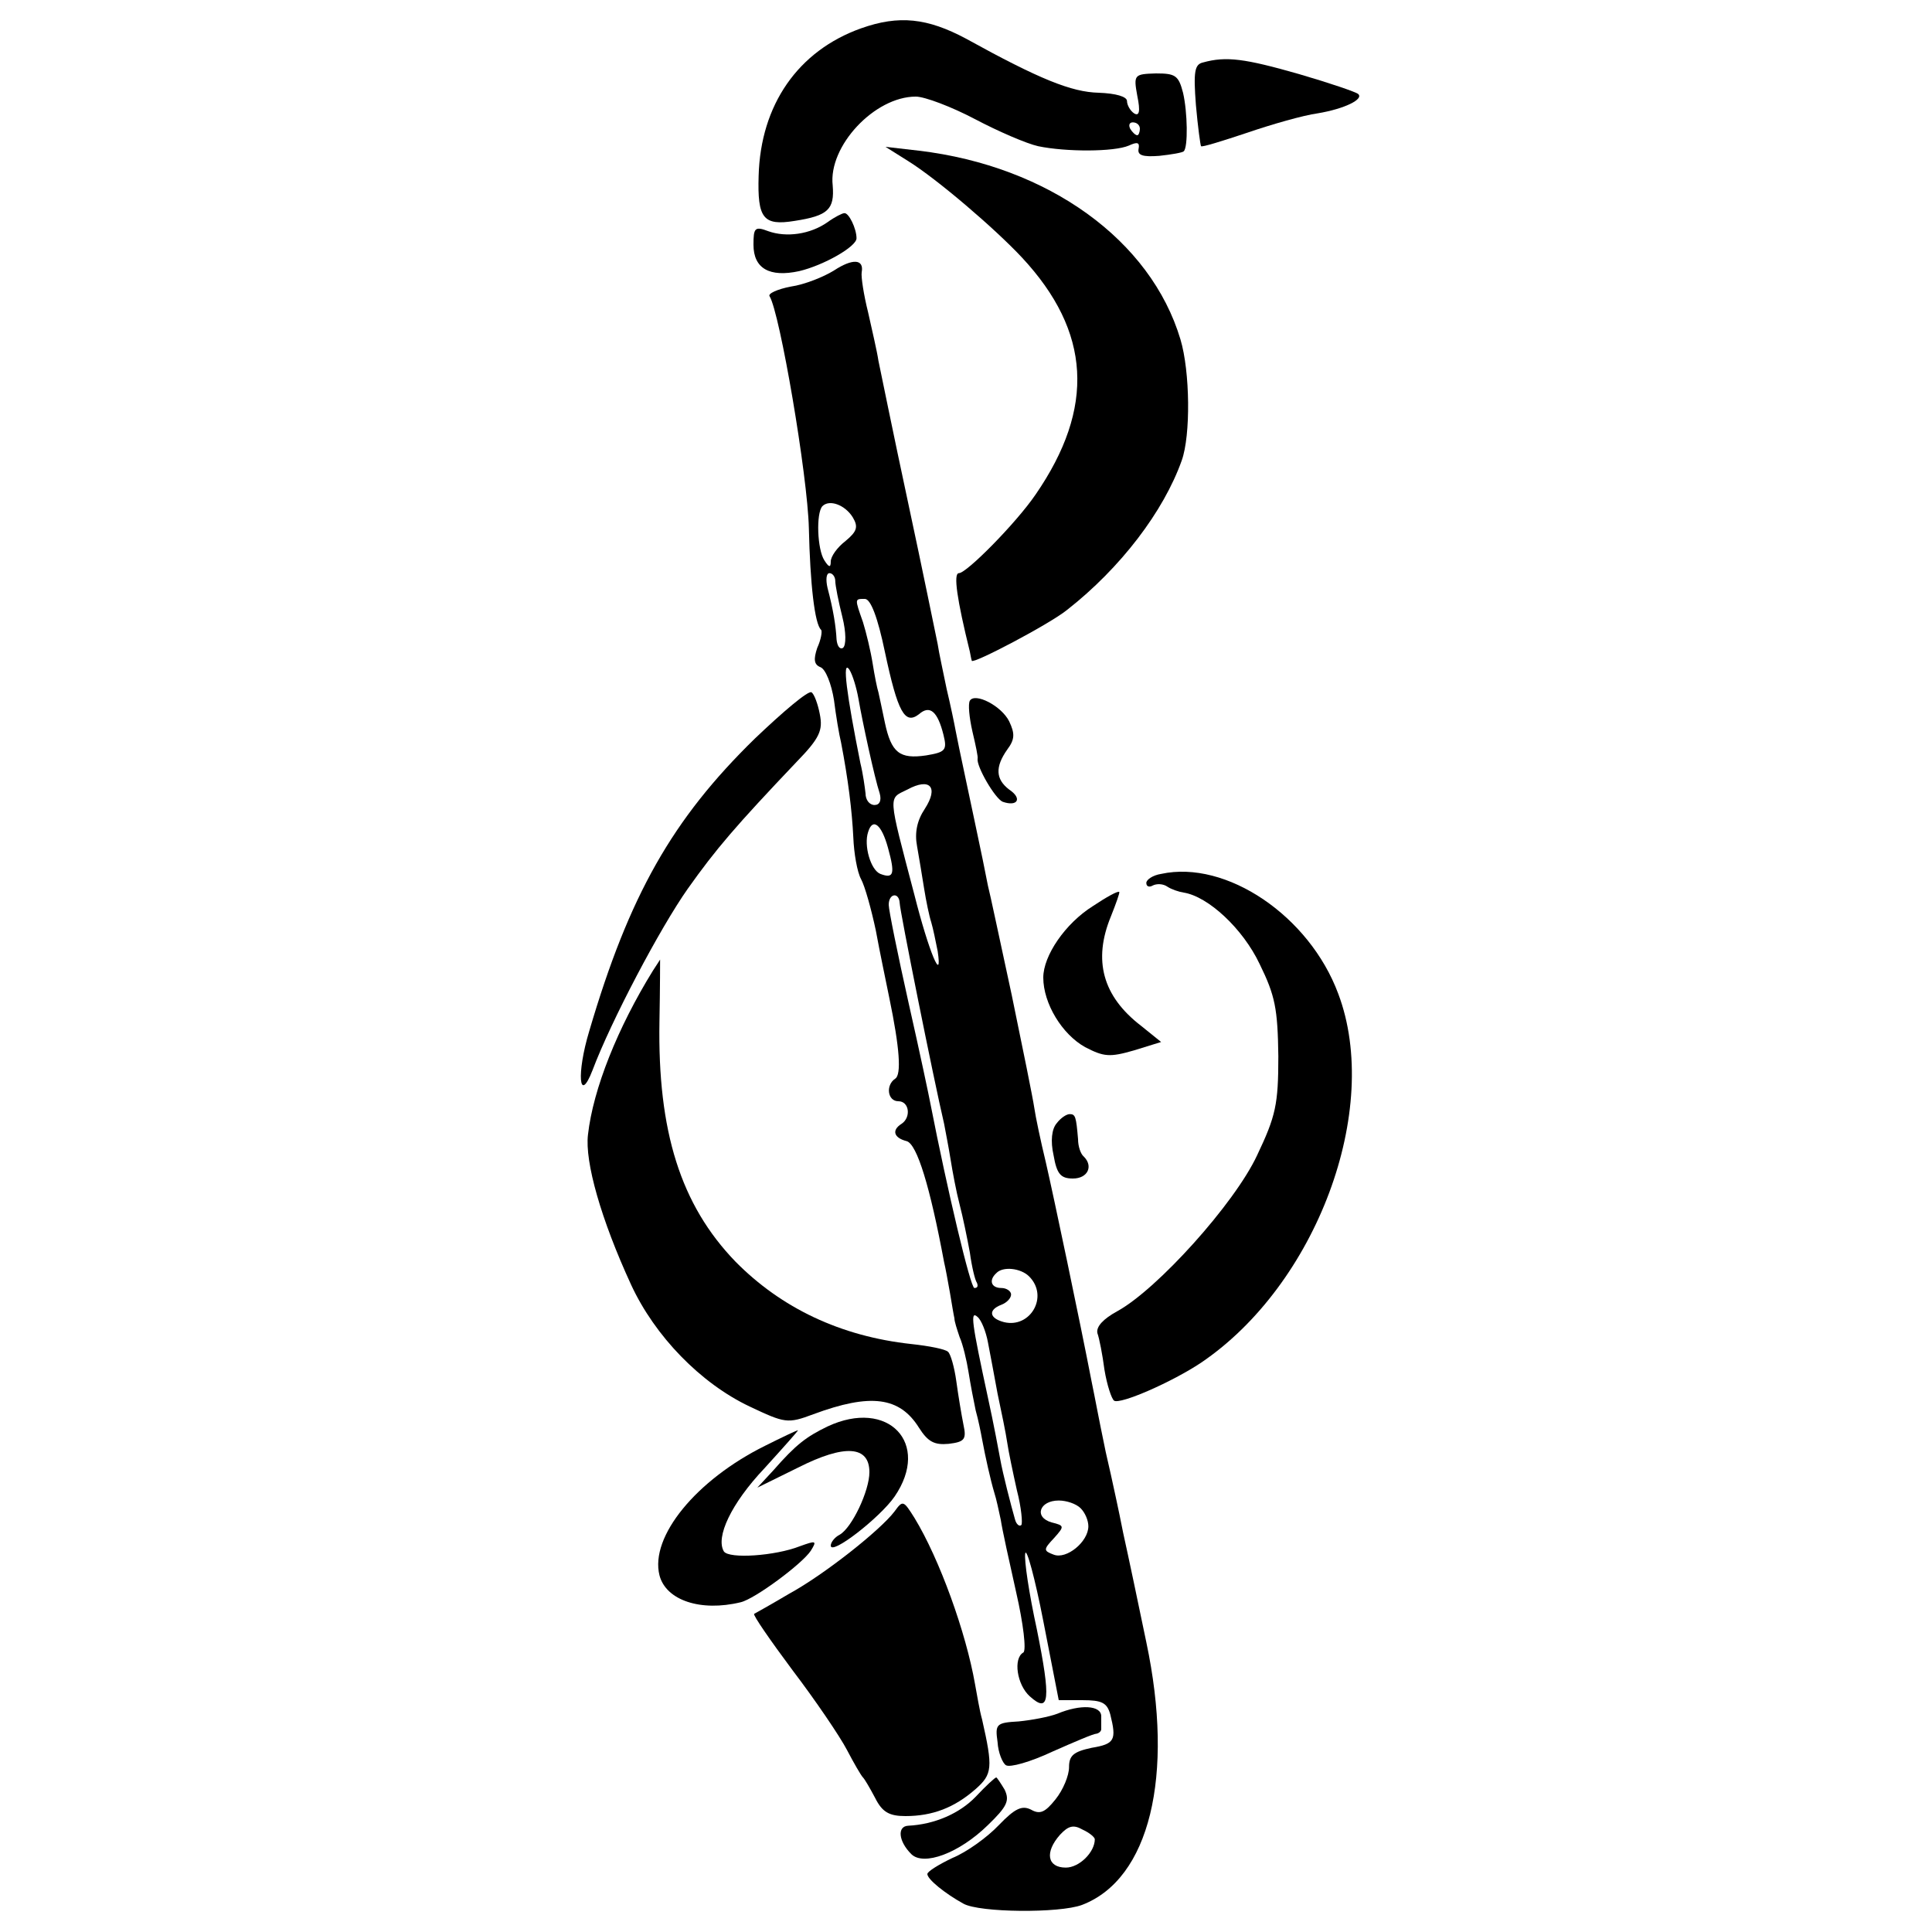 <?xml version="1.0" standalone="no"?>
<!DOCTYPE svg PUBLIC "-//W3C//DTD SVG 20010904//EN"
 "http://www.w3.org/TR/2001/REC-SVG-20010904/DTD/svg10.dtd">
<svg version="1.0" xmlns="http://www.w3.org/2000/svg"
 width="300pt" height="300pt" viewBox="0 0 300 300"
 preserveAspectRatio="xMidYMid meet">
<g transform="translate(0,300) scale(0.1,-0.1)"
fill="#000000" stroke="none">
<path d="M1337 2956 c-98 -35 -156 -119 -159 -229 -2 -66 7 -78 56 -70 52 8
62 18 59 55 -7 61 65 138 129 138 14 0 56 -16 92 -35 36 -19 80 -38 98 -42 43
-9 118 -9 141 1 13 6 17 5 15 -5 -2 -10 6 -13 32 -11 19 2 36 5 38 7 7 6 6 61
-1 91 -7 27 -12 30 -42 30 -34 -1 -35 -2 -29 -35 5 -24 3 -32 -5 -27 -6 4 -11
13 -11 19 0 7 -17 12 -44 13 -42 1 -92 21 -206 84 -60 32 -104 37 -163 16z
m433 -156 c0 -5 -2 -10 -4 -10 -3 0 -8 5 -11 10 -3 6 -1 10 4 10 6 0 11 -4 11
-10z"/>
<path d="M1868 2903 c-13 -3 -15 -14 -11 -66 3 -34 7 -63 8 -64 1 -2 33 8 72
21 38 13 87 27 109 30 42 7 72 22 63 30 -3 3 -44 17 -92 31 -84 24 -113 28
-149 18z"/>
<path d="M1410 2750 c45 -28 135 -105 177 -150 107 -115 114 -233 21 -368 -30
-44 -107 -122 -119 -122 -9 0 -3 -41 17 -122 1 -5 2 -11 3 -14 1 -6 121 57
148 79 83 65 150 153 178 232 14 39 13 138 -2 188 -46 154 -205 269 -406 293
l-52 6 35 -22z"/>
<path d="M1285 2655 c-27 -19 -64 -24 -92 -14 -21 8 -23 5 -23 -21 0 -37 25
-51 71 -41 38 9 89 38 89 51 0 15 -12 40 -19 39 -3 0 -15 -6 -26 -14z"/>
<path d="M1295 2580 c-16 -10 -46 -22 -67 -25 -21 -4 -36 -11 -33 -15 16 -26
59 -278 61 -360 2 -87 9 -149 19 -158 2 -2 0 -15 -6 -28 -6 -18 -5 -26 5 -30
8 -3 17 -26 21 -51 3 -24 8 -54 11 -66 11 -57 17 -106 19 -147 1 -25 6 -54 12
-65 6 -11 16 -47 23 -80 6 -33 16 -80 21 -105 16 -77 19 -119 9 -125 -15 -10
-12 -35 5 -35 17 0 20 -25 5 -35 -16 -10 -12 -22 8 -27 16 -5 36 -70 58 -188
2 -8 6 -30 9 -47 3 -18 6 -36 7 -40 0 -5 4 -17 8 -29 5 -11 11 -36 14 -55 3
-19 8 -45 11 -59 4 -14 8 -34 10 -45 5 -27 13 -63 19 -83 3 -9 7 -28 10 -42 2
-14 13 -64 24 -113 11 -48 16 -90 11 -93 -16 -9 -10 -50 10 -68 31 -28 33 -5
11 104 -12 55 -20 108 -18 118 2 9 15 -38 28 -105 l24 -123 37 0 c30 0 38 -4
43 -22 10 -40 7 -46 -29 -52 -28 -6 -35 -12 -35 -30 0 -13 -9 -35 -21 -50 -16
-20 -24 -24 -38 -16 -14 7 -25 2 -50 -24 -18 -19 -50 -42 -72 -51 -21 -10 -39
-21 -39 -25 0 -8 27 -30 56 -46 25 -14 149 -15 184 -2 105 40 144 200 100 408
-12 58 -28 134 -36 170 -7 36 -16 76 -19 90 -3 14 -8 34 -10 45 -9 43 -14 71
-20 100 -18 93 -59 288 -71 340 -8 33 -16 71 -18 85 -2 14 -18 93 -35 175 -18
83 -34 159 -37 170 -2 11 -6 29 -8 40 -16 77 -39 183 -42 200 -2 11 -8 40 -14
65 -5 25 -12 56 -14 70 -3 14 -23 113 -46 220 -23 107 -43 206 -46 220 -2 14
-10 48 -16 75 -7 28 -11 55 -10 62 4 21 -14 22 -43 3z m29 -383 c9 -15 7 -22
-11 -37 -13 -10 -23 -24 -23 -32 0 -10 -3 -9 -10 2 -11 17 -13 73 -3 84 11 11
35 2 47 -17z m-27 -99 c0 -7 5 -32 11 -56 6 -24 6 -44 1 -48 -5 -3 -9 3 -10
13 -1 20 -5 46 -14 80 -3 13 -2 23 3 23 5 0 9 -6 9 -12z m77 -110 c20 -94 31
-114 53 -97 17 15 29 4 38 -32 6 -24 3 -27 -27 -32 -41 -6 -54 4 -64 51 -4 20
-9 42 -10 47 -2 6 -6 26 -9 45 -3 19 -10 48 -15 64 -13 37 -13 36 3 36 9 0 20
-29 31 -82z m-41 -73 c6 -35 25 -123 33 -147 3 -11 0 -18 -8 -18 -8 0 -14 8
-14 18 -1 9 -4 31 -8 47 -21 105 -29 163 -17 145 5 -8 11 -28 14 -45z m103
-171 c-12 -18 -16 -37 -12 -58 3 -17 8 -47 11 -66 3 -19 8 -43 11 -52 3 -10 7
-30 10 -45 8 -53 -14 0 -36 87 -42 160 -41 149 -11 164 35 19 49 4 27 -30z
m-57 -61 c11 -40 9 -48 -12 -40 -15 6 -26 44 -19 65 7 23 21 12 31 -25z m18
-85 c0 -11 53 -275 69 -343 2 -11 7 -36 10 -55 3 -19 9 -51 14 -70 5 -19 12
-53 16 -75 3 -22 8 -43 11 -47 2 -5 1 -8 -4 -8 -6 0 -42 152 -68 285 -2 11
-17 82 -34 157 -17 76 -31 145 -31 153 0 18 16 20 17 3z m201 -580 c31 -31 2
-81 -39 -71 -23 6 -25 19 -4 27 8 3 15 10 15 16 0 5 -7 10 -15 10 -16 0 -20
12 -8 23 10 11 38 8 51 -5z m-64 -102 c3 -16 10 -52 15 -80 6 -28 13 -62 15
-76 2 -14 9 -47 15 -74 7 -27 9 -51 7 -54 -3 -3 -8 1 -10 9 -6 21 -19 71 -23
94 -2 11 -10 54 -19 95 -25 116 -28 136 -16 125 6 -5 13 -23 16 -39z m144
-258 c7 -7 12 -19 12 -28 0 -24 -34 -52 -54 -44 -16 6 -16 8 1 26 16 18 16 19
-4 24 -28 8 -19 34 11 34 12 0 27 -5 34 -12z m22 -514 c0 -20 -24 -44 -45 -44
-29 0 -33 24 -9 51 13 14 21 16 35 8 11 -5 19 -12 19 -15z"/>
<path d="M1172 1853 c-128 -125 -195 -243 -257 -454 -20 -66 -16 -115 5 -61
29 77 105 221 148 282 44 62 74 97 169 197 36 37 41 49 36 74 -3 16 -9 32 -13
34 -5 3 -44 -30 -88 -72z"/>
<path d="M1506 1912 c-3 -5 -1 -26 4 -48 5 -21 9 -40 8 -42 -2 -12 27 -62 39
-67 23 -8 31 5 10 19 -21 16 -22 35 -3 62 12 16 12 25 3 44 -12 24 -53 45 -61
32z"/>
<path d="M1803 1643 c-13 -2 -23 -9 -23 -14 0 -6 5 -7 10 -4 6 3 16 3 23 -2 6
-4 18 -8 25 -9 38 -6 92 -56 118 -111 24 -49 28 -69 29 -143 0 -75 -4 -93 -33
-154 -35 -75 -155 -208 -217 -242 -22 -12 -33 -24 -31 -34 3 -8 8 -34 11 -57
4 -24 11 -45 15 -48 10 -6 90 29 135 59 179 121 281 393 213 573 -45 121 -174
208 -275 186z"/>
<path d="M1697 1593 c-43 -27 -77 -77 -77 -111 0 -40 29 -88 65 -108 29 -15
38 -16 76 -5 l42 13 -31 25 c-60 46 -75 102 -47 170 8 20 14 37 13 38 -2 2
-20 -8 -41 -22z"/>
<path d="M1014 1493 c-55 -89 -93 -184 -101 -255 -5 -42 20 -131 67 -233 37
-80 108 -153 184 -189 55 -26 59 -27 99 -12 89 33 134 27 164 -21 14 -22 24
-27 46 -25 25 3 28 7 23 30 -3 15 -8 45 -11 67 -3 22 -9 43 -13 46 -4 4 -29 9
-57 12 -110 12 -202 56 -273 128 -85 88 -121 202 -118 373 1 53 1 96 1 96 0 0
-5 -8 -11 -17z"/>
<path d="M1641 1256 c-8 -9 -10 -28 -5 -50 5 -29 11 -36 30 -36 23 0 32 19 17
34 -5 4 -9 16 -9 27 -3 35 -4 39 -13 39 -5 0 -14 -6 -20 -14z"/>
<path d="M1285 785 c-33 -16 -49 -28 -84 -68 l-25 -27 63 31 c73 37 111 34
111 -7 0 -29 -27 -86 -46 -97 -8 -4 -14 -12 -14 -17 0 -16 76 43 99 76 57 83
-10 153 -104 109z"/>
<path d="M1188 755 c-107 -53 -179 -141 -164 -201 10 -39 64 -57 126 -42 22 5
96 60 109 80 10 16 8 16 -17 7 -38 -15 -110 -20 -118 -8 -13 22 11 74 63 129
30 33 54 60 52 59 -2 0 -25 -11 -51 -24z"/>
<path d="M1389 653 c-22 -29 -109 -98 -164 -128 -27 -16 -52 -30 -54 -31 -2
-2 25 -41 60 -88 35 -46 73 -102 84 -123 11 -21 22 -40 25 -43 3 -3 11 -17 19
-32 11 -22 22 -28 47 -28 42 0 76 13 109 42 26 23 27 33 10 108 -4 14 -8 39
-11 55 -14 80 -55 194 -94 258 -17 27 -18 28 -31 10z"/>
<path d="M1642 339 c-13 -5 -40 -10 -60 -12 -35 -2 -37 -4 -33 -32 1 -17 8
-33 13 -36 6 -4 38 5 72 21 34 15 64 28 69 28 4 1 7 4 7 7 0 3 0 12 0 20 0 17
-32 19 -68 4z"/>
<path d="M1515 210 c-25 -26 -64 -43 -105 -45 -17 -1 -15 -24 5 -44 19 -19 74
1 119 45 30 29 34 38 26 55 -6 10 -12 19 -13 19 -2 0 -16 -13 -32 -30z"/>
</g>
</svg>
